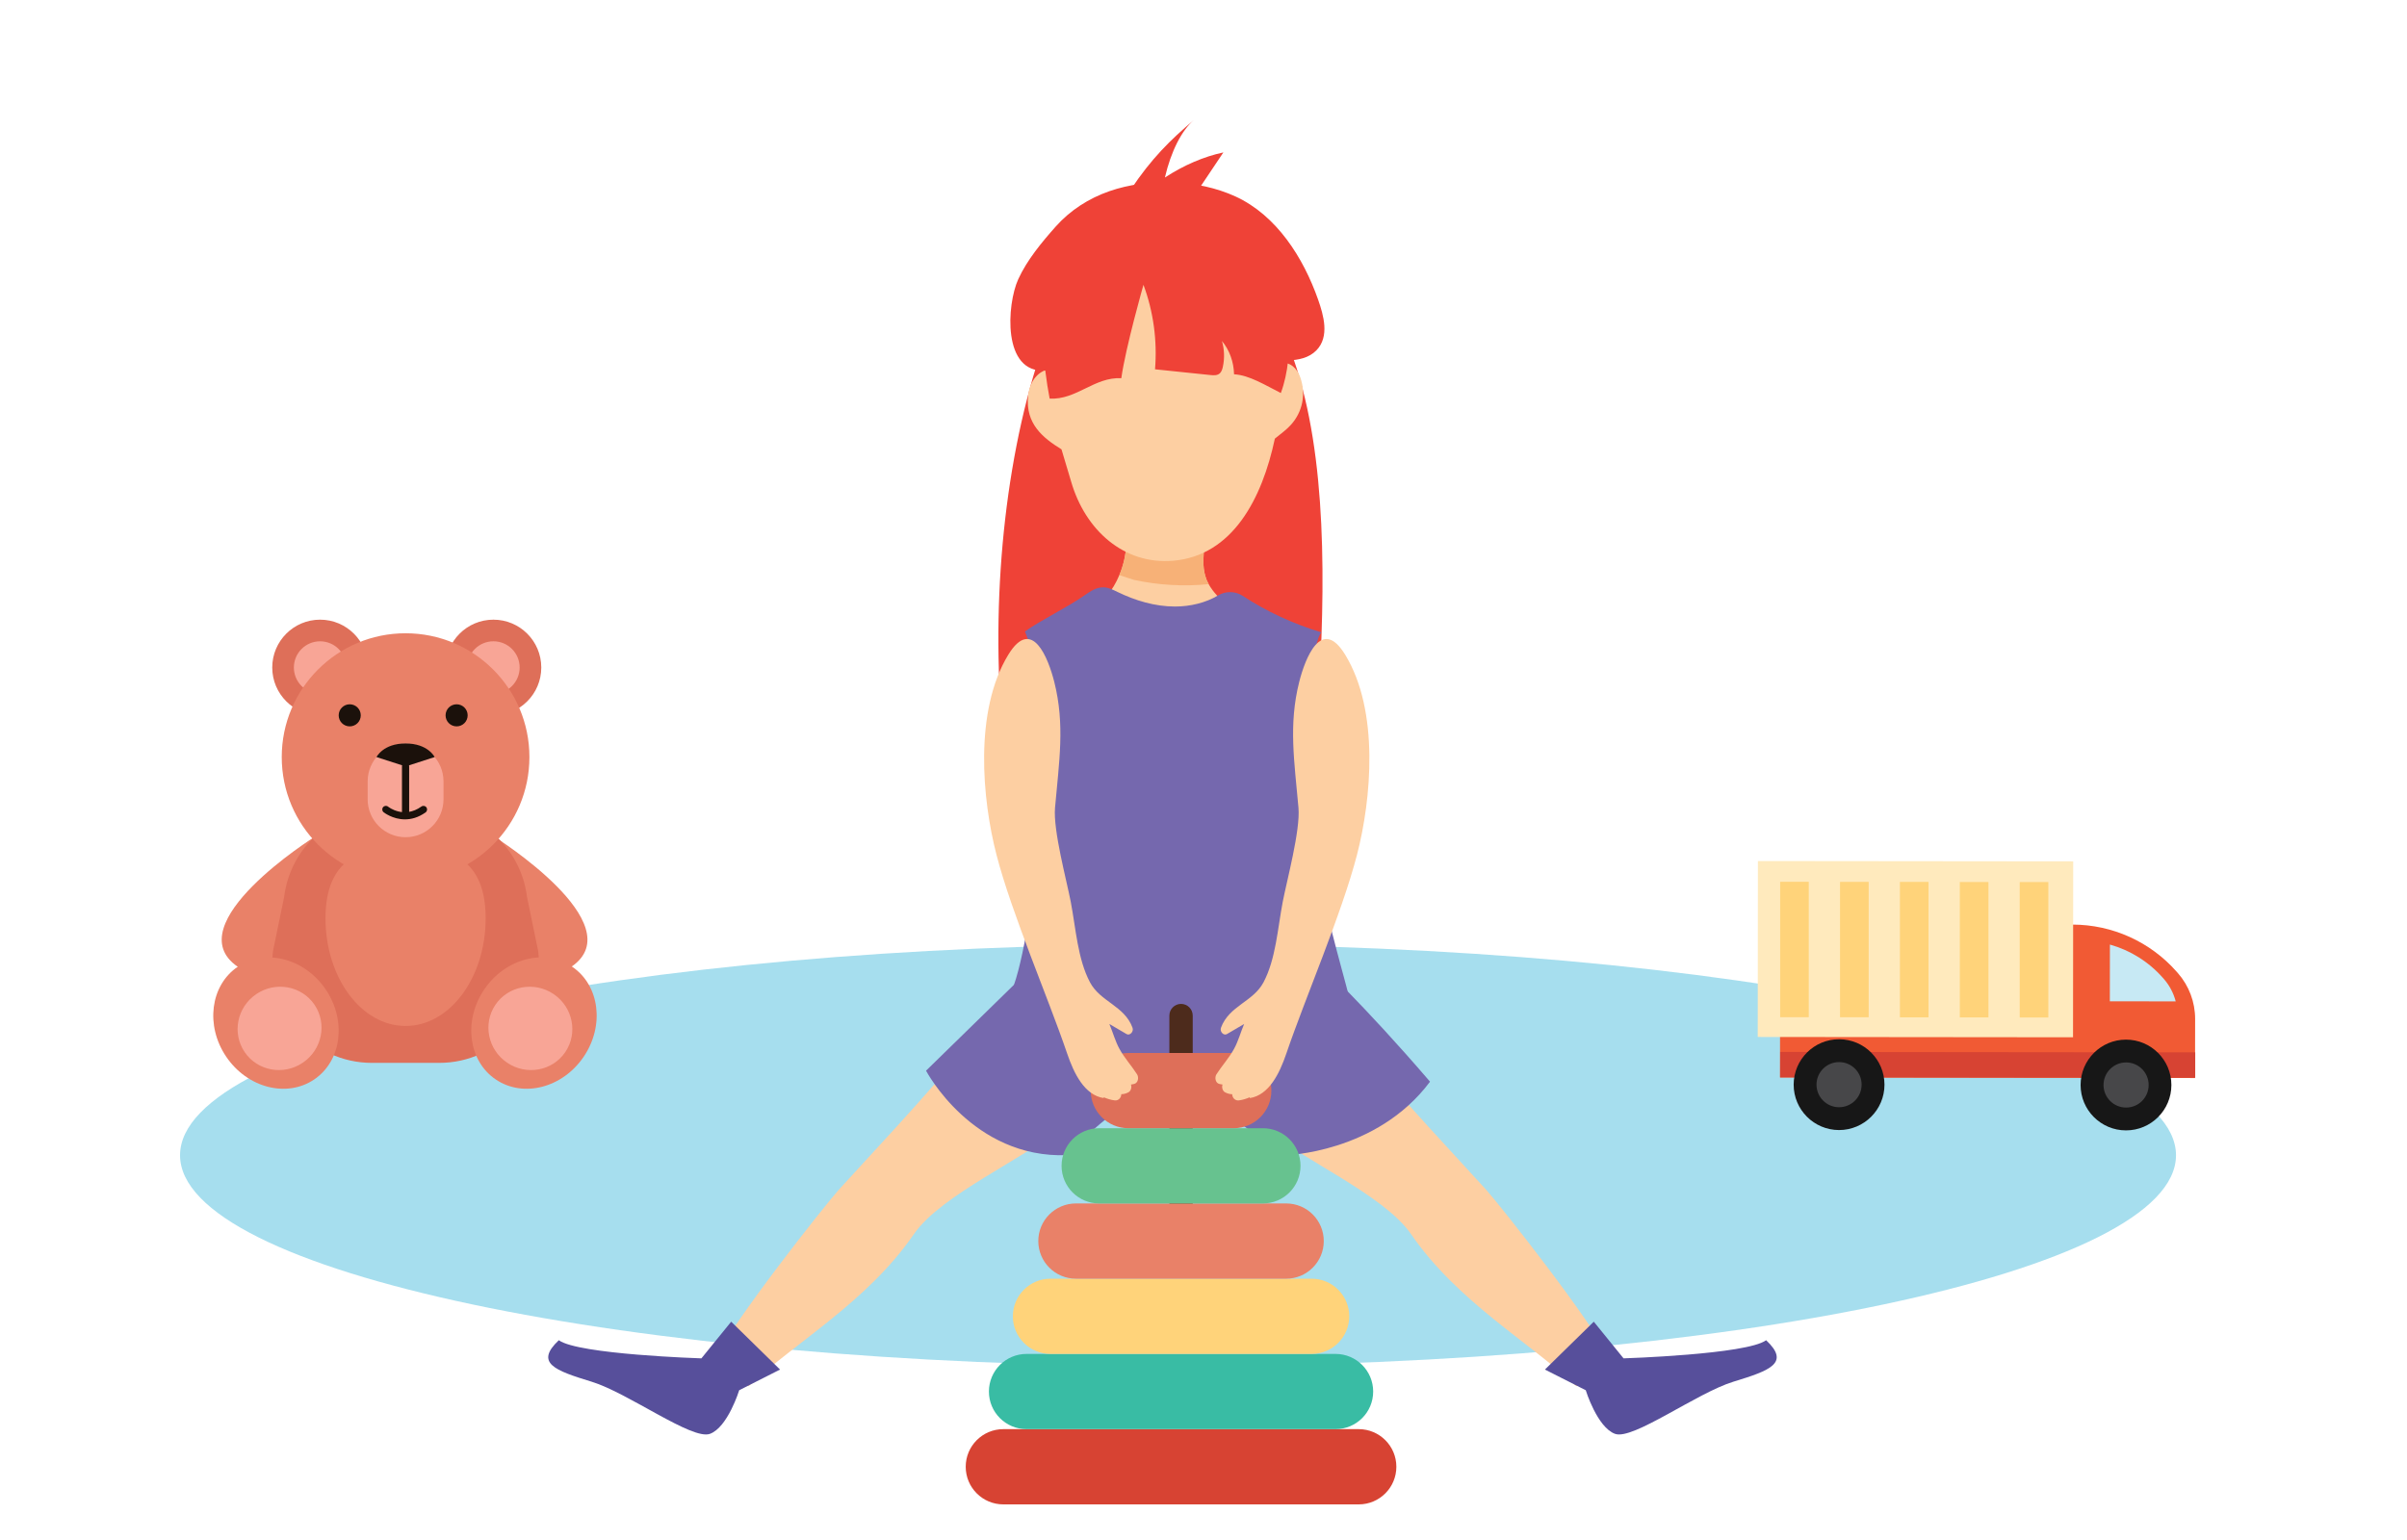 <?xml version="1.0" encoding="utf-8"?>
<!-- Generator: Adobe Illustrator 16.0.0, SVG Export Plug-In . SVG Version: 6.00 Build 0)  -->
<!DOCTYPE svg PUBLIC "-//W3C//DTD SVG 1.1//EN" "http://www.w3.org/Graphics/SVG/1.1/DTD/svg11.dtd">
<svg version="1.1" id="Layer_1" xmlns="http://www.w3.org/2000/svg" xmlns:xlink="http://www.w3.org/1999/xlink" x="0px" y="0px"
	 width="250px" height="160px" viewBox="0 0 250 160" enable-background="new 0 0 250 160" xml:space="preserve">
<path fill="#A6DEEE" d="M226.008,120.027c0,12.104-46.406,21.917-103.656,21.917c-57.245,0-103.651-9.813-103.651-21.917
	s46.406-21.916,103.651-21.916C179.602,98.111,226.008,107.924,226.008,120.027z"/>
<g>
	<path fill="#E98168" d="M51.422,86.984c0,0,14.377,9.039,7.928,13.457C52.903,104.859,51.422,86.984,51.422,86.984z"/>
	<path fill="#E98168" d="M32.619,86.984c0,0-14.375,9.039-7.928,13.457C31.141,104.859,32.619,86.984,32.619,86.984z"/>
	<path fill="#DE6F59" d="M45.615,110.429h-6.98c-6.225,0-11.044-5.45-10.279-11.628l1.157-5.619
		c0.644-5.188,5.051-9.085,10.279-9.085h4.667c5.228,0,9.636,3.896,10.276,9.085l1.16,5.619
		C56.66,104.979,51.841,110.429,45.615,110.429z"/>
	<path fill="#E98168" d="M50.442,95.4c0,6.183-3.725,11.194-8.317,11.194c-4.592,0-8.317-5.012-8.317-11.194
		c0-6.181,3.725-7.469,8.317-7.469C46.717,87.932,50.442,89.22,50.442,95.4z"/>
	<circle fill="#DE6F59" cx="33.246" cy="69.351" r="4.97"/>
	<circle fill="#DE6F59" cx="51.249" cy="69.351" r="4.97"/>
	<circle fill="#F8A596" cx="33.245" cy="69.351" r="2.722"/>
	<circle fill="#F8A596" cx="51.249" cy="69.351" r="2.724"/>
	<circle fill="#E98168" cx="42.125" cy="78.656" r="12.862"/>
	<path fill="#F8A596" d="M42.125,86.984L42.125,86.984c-2.176,0-3.939-1.766-3.939-3.939v-1.862c0-2.176,1.763-3.94,3.939-3.94l0,0
		c2.177,0,3.939,1.764,3.939,3.94v1.862C46.064,85.219,44.302,86.984,42.125,86.984z"/>
	<circle fill="#1B110B" cx="36.324" cy="74.32" r="1.147"/>
	<circle fill="#1B110B" cx="47.426" cy="74.32" r="1.147"/>
	<path fill="#1B110B" d="M42.125,79.629l-3.021-0.974c0,0,0.693-1.414,3.021-1.414c2.326,0,3.021,1.414,3.021,1.414L42.125,79.629z"
		/>
	<path fill="#1B110B" d="M42.125,84.843c-0.207,0-0.374-0.167-0.374-0.372v-4.841c0-0.206,0.167-0.372,0.374-0.372
		c0.205,0,0.372,0.166,0.372,0.372v4.841C42.497,84.676,42.33,84.843,42.125,84.843z"/>
	<path fill="#1B110B" d="M42.063,85.129c-1.287,0-2.207-0.73-2.222-0.743c-0.159-0.129-0.184-0.363-0.055-0.522
		c0.13-0.16,0.364-0.186,0.523-0.056c0.067,0.056,1.648,1.286,3.46-0.013c0.165-0.119,0.399-0.082,0.519,0.088
		c0.12,0.164,0.083,0.398-0.084,0.519C43.444,84.944,42.706,85.129,42.063,85.129z"/>
	<path fill="#E98168" d="M33.826,102.795c2.191,3.233,1.661,7.424-1.191,9.356c-2.852,1.932-6.941,0.88-9.135-2.356
		c-2.191-3.23-1.658-7.419,1.192-9.354C27.543,98.507,31.632,99.562,33.826,102.795z"/>
	<path fill="#F8A596" d="M32.664,104.386c1.334,1.969,0.793,4.667-1.212,6.022c-2.001,1.361-4.707,0.868-6.043-1.102
		c-1.333-1.97-0.793-4.664,1.212-6.023C28.623,101.925,31.328,102.421,32.664,104.386z"/>
	<path fill="#E98168" d="M50.297,102.795c-2.191,3.233-1.66,7.424,1.192,9.356c2.852,1.932,6.94,0.88,9.132-2.356
		c2.194-3.23,1.66-7.419-1.189-9.354C56.58,98.507,52.491,99.562,50.297,102.795z"/>
	<path fill="#F8A596" d="M51.459,104.386c-1.333,1.969-0.792,4.667,1.212,6.022c2.002,1.361,4.709,0.868,6.043-1.102
		c1.334-1.97,0.793-4.664-1.211-6.023C55.5,101.925,52.795,102.421,51.459,104.386z"/>
</g>
<g>
	<path fill="#F15A34" d="M227.986,112.004l-43.109-0.05l0.005-4.457l30.218,0.034l0.16-11.47l0,0
		c4.139,0.005,8.077,1.787,10.813,4.894l0.122,0.137c1.161,1.319,1.803,3.02,1.8,4.779L227.986,112.004z"/>
	
		<rect x="184.878" y="109.346" transform="matrix(1 0.001 -0.001 1 0.128 -0.238)" fill="#D74333" width="43.109" height="2.633"/>
	
		<rect x="182.554" y="89.512" transform="matrix(1 0.001 -0.001 1 0.118 -0.237)" fill="#FFEABD" width="32.749" height="18.279"/>
	<path fill="#C7E9F4" d="M224.735,101.698l-0.097-0.11c-1.474-1.673-3.389-2.861-5.495-3.452l-0.007,5.896l6.841,0.008
		C225.753,103.179,225.332,102.376,224.735,101.698z"/>
	<path fill="#171717" d="M195.729,112.697c-0.003,2.603-2.117,4.712-4.723,4.712c-2.604-0.005-4.712-2.119-4.709-4.722
		c0.003-2.608,2.116-4.717,4.722-4.712C193.625,107.978,195.731,110.092,195.729,112.697z"/>
	<circle fill="#171717" cx="220.813" cy="112.728" r="4.715"/>
	<path fill="#474749" d="M193.355,112.694c0,1.294-1.052,2.342-2.346,2.342c-1.294-0.003-2.341-1.053-2.339-2.349
		c0-1.292,1.05-2.341,2.347-2.339C192.312,110.349,193.358,111.401,193.355,112.694z"/>
	<circle fill="#474749" cx="220.824" cy="112.727" r="2.344"/>
	<rect x="184.893" y="91.613" fill="#FFD37A" width="2.972" height="14.07"/>
	<rect x="191.113" y="91.624" fill="#FFD37A" width="2.975" height="14.065"/>
	<rect x="197.333" y="91.627" fill="#FFD37A" width="2.975" height="14.071"/>
	<rect x="203.554" y="91.637" fill="#FFD37A" width="2.974" height="14.068"/>
	<rect x="209.776" y="91.642" fill="#FFD37A" width="2.972" height="14.071"/>
</g>
<g>
	<path fill="#EF4237" d="M124.015,12.454c-1.289,1.097-2.396,3.285-3.024,5.99c1.987-1.292,4.024-2.167,6.073-2.609
		c-0.795,1.188-1.59,2.376-2.386,3.565c3.121,4.291,6.42,9.814,9.032,16.196c3.902,9.541,4.012,22.856,3.331,35.237
		c-0.185,3.357-0.549,7.036-1.785,9.155c-0.955,1.64-2.222,1.967-3.413,2.202c-8.521,1.678-17.077,1.89-25.561,0.634
		c-0.389-0.059-0.803-0.136-1.109-0.639c-0.329-0.534-0.474-1.439-0.591-2.302c-1.817-13.335-0.805-28.591,2.702-40.671
		c0.933-3.212,2.067-6.275,3.563-8.215c2.124-2.75,4.55-8.232,6.571-11.269C119.615,16.436,121.542,14.556,124.015,12.454z"/>
	<path fill="#FDCFA2" d="M126.856,104.041c0.417-1.196,1.262-2.315,2.461-2.722c1.289-0.439,2.702,0.01,3.941,0.573
		c3.675,1.675,5.901,4.059,8.205,7.18c2.533,3.436,11.498,12.962,12.919,14.564c1.525,1.726,10.785,13.393,13.113,17.97
		c-1.279,0.811-2.556,1.586-3.777,2.413c-4.931-4.637-12.295-8.737-17.162-15.798c-2.847-4.131-11.66-7.908-15.459-11.187
		c-1.957-1.688-1.655-3.41-3.029-5.6C126.695,109.247,126.002,106.479,126.856,104.041z"/>
	<path fill="#574F9B" d="M168.628,141.128c0,0,12.8-0.403,14.809-1.885c2.521,2.376,0.417,3.142-3.397,4.309
		c-3.814,1.166-10.441,6.098-12.296,5.419c-1.855-0.675-3.042-4.532-3.042-4.532l-4.24-2.148l5.075-4.972L168.628,141.128z"/>
	<path fill="#FDCFA2" d="M114.621,104.041c-0.414-1.196-1.259-2.315-2.461-2.722c-1.289-0.439-2.7,0.01-3.941,0.573
		c-3.672,1.675-5.898,4.059-8.202,7.18c-2.535,3.436-11.5,12.962-12.919,14.564c-1.526,1.726-10.785,13.393-13.116,17.97
		c1.279,0.811,2.558,1.586,3.777,2.413c4.931-4.637,12.298-8.737,17.162-15.798c2.847-4.131,11.663-7.908,15.462-11.187
		c1.957-1.688,1.655-3.41,3.026-5.6C114.786,109.247,115.479,106.479,114.621,104.041z"/>
	<path fill="#FDCFA2" d="M136.814,70.713c0.326-1.036,0.673-2.064,1.052-3.078c-0.795-0.424-1.65-0.794-2.421-1.26
		c-3.174-1.916-7.928-2.18-9.91-5.684c-0.149-0.263-0.269-0.552-0.356-0.861c-0.593-2.04,0.454-4.333-0.304-6.316
		c-0.907-2.376-4.597-3.009-6.243-1.076l-2.167,1.073c0.79,2.011,0.628,4.261-0.205,6.239c-1.473,3.496-3.527,3.465-6.35,4.911
		c-0.875,0.447-1.763,1.007-2.618,1.648c0.678,1.032,1.281,2.117,1.83,3.249C118.353,69.912,127.59,70.216,136.814,70.713z"/>
	<path fill="#7568AE" d="M107.897,99.791l-11.715,11.45c0,0,4.819,9.154,14.659,8.775c4.156-4.39,6.789-5.616,6.789-5.616h7.905
		l7.934,5.627c0,0,9.506-0.202,15.058-7.645c-7.043-8.207-11.812-12.592-11.812-12.592H107.897z"/>
	<path fill="#F7B177" d="M125.535,60.691c-2.58,0.257-5.203,0.107-7.733-0.439c-0.115-0.026-0.708-0.223-1.541-0.502
		c0.833-1.979,0.995-4.229,0.205-6.239l2.167-1.073c1.646-1.933,5.335-1.3,6.243,1.076c0.758,1.983-0.289,4.276,0.304,6.316
		C125.267,60.139,125.386,60.428,125.535,60.691z"/>
	<path fill="#FDCFA2" d="M135.071,39.257c-0.326-0.967-1.044-1.662-1.986-1.542c-0.279-3.089-1.409-6.038-3.864-8.615
		c-5.403-5.673-14.415-5.923-18.913,2.72c-1.157,2.222-1.586,4.414-1.581,6.594c-1.02,0.282-1.805,1.309-1.947,2.724
		c-0.287,2.875,1.516,4.344,3.47,5.547c0.329,1.11,0.673,2.225,1,3.346c1.471,5.075,5.502,8.662,10.605,8.226
		c6.172-0.527,9.239-6.468,10.555-12.682c0.025-0.02,0.048-0.041,0.072-0.06c0.546-0.45,1.137-0.86,1.618-1.401
		C135.273,42.798,135.66,41.001,135.071,39.257z"/>
	<path fill="#EF4237" d="M136.898,31.113c-1.521-4.319-4.29-8.737-8.591-10.707c-3.879-1.776-9.05-1.943-13.086-0.541
		c-2.131,0.741-4.061,1.979-5.567,3.67c-1.446,1.625-2.987,3.484-3.894,5.472c-1.197,2.62-1.675,9.796,2.805,9.49
		c0.132,1.075,0.292,2.072,0.456,2.919c2.802,0.14,4.64-2.262,7.442-2.123c0.454-3.224,2.301-9.701,2.301-9.701
		c1.029,2.755,1.446,5.796,1.201,8.777c1.92,0.2,3.842,0.399,5.765,0.598c0.339,0.036,0.72,0.056,0.979-0.194
		c0.172-0.168,0.252-0.427,0.304-0.677c0.189-0.879,0.155-1.813-0.097-2.667c0.777,0.927,1.233,2.184,1.256,3.459
		c1.589,0.08,3.284,1.159,4.861,1.946c0.385-1.044,0.631-2.189,0.756-3.382c1.085-0.051,2.159-0.26,2.93-1.044
		C138.12,34.984,137.475,32.754,136.898,31.113z"/>
	<path fill="#7568AE" d="M136.887,66.424c0.074-0.254,0.217-0.491,0.324-0.737c-2.922-0.88-5.682-2.165-8.15-3.788
		c-0.74-0.489-1.758-0.509-2.527-0.046c-1.297,0.775-2.907,1.162-4.485,1.163c-2.102,0.001-4.151-0.623-5.983-1.516
		c-0.449-0.217-0.908-0.458-1.421-0.478c-0.743-0.03-1.399,0.404-1.977,0.815c-1.748,1.239-4.463,2.528-6.21,3.767
		c3.037,7.069,1.346,29.534-1.162,36.786c0.018,0.005-1.613,6.645,2.196,6.767c0.76,0.022,1.508-0.05,2.219-0.204
		c1.229,0.897,2.895,1.471,4.714,1.578c1.79,0.106,3.476-0.237,4.899-0.903c1.416,0.893,3.159,1.466,5.119,1.594
		c2.161,0.14,4.081-0.395,5.566-1.361c1.005,0.416,2.095,0.695,3.219,0.768c1.491,0.095,2.752-0.214,3.777-0.79
		c0.349,0.085,0.705,0.152,1.071,0.191c2.274,0.24,1.686-3.188,2.279-4.916C140.828,103.732,132.239,82.191,136.887,66.424z"/>
	<path fill="#574F9B" d="M72.85,141.128c0,0-12.799-0.403-14.809-1.885c-2.521,2.376-0.416,3.142,3.4,4.309
		c3.814,1.166,10.441,6.098,12.293,5.419c1.855-0.675,3.042-4.532,3.042-4.532l4.243-2.148l-5.076-4.972L72.85,141.128z"/>
</g>
<g>
	<path fill="#4D2B1C" d="M122.669,128.231L122.669,128.231c-0.671,0-1.214-0.541-1.214-1.212v-21.502
		c0-0.671,0.543-1.215,1.214-1.215l0,0c0.668,0,1.211,0.544,1.211,1.215v21.502C123.88,127.69,123.337,128.231,122.669,128.231z"/>
	<path fill="#D74333" d="M141.122,148.482h-36.91c-2.159,0-3.909,1.75-3.909,3.909l0,0c0,2.159,1.75,3.909,3.909,3.909h36.91
		c2.159,0,3.909-1.75,3.909-3.909l0,0C145.031,150.232,143.281,148.482,141.122,148.482z"/>
	<path fill="#39BCA4" d="M138.714,140.667h-32.093c-2.159,0-3.909,1.75-3.909,3.909l0,0c0,2.159,1.75,3.906,3.909,3.906h32.093
		c2.159,0,3.909-1.747,3.909-3.906l0,0C142.623,142.417,140.873,140.667,138.714,140.667z"/>
	<path fill="#FFD37A" d="M136.229,132.852h-27.122c-2.159,0-3.909,1.75-3.909,3.908l0,0c0,2.159,1.75,3.907,3.909,3.907h27.122
		c2.159,0,3.909-1.748,3.909-3.907l0,0C140.138,134.602,138.388,132.852,136.229,132.852z"/>
	<path fill="#E98168" d="M133.586,125.033h-21.837c-2.157,0-3.907,1.75-3.907,3.909l0,0c0,2.158,1.75,3.909,3.907,3.909h21.837
		c2.156,0,3.906-1.751,3.906-3.909l0,0C137.492,126.783,135.742,125.033,133.586,125.033z"/>
	<path fill="#67C28F" d="M131.167,117.217h-17c-2.159,0-3.909,1.748-3.909,3.907l0,0c0,2.159,1.75,3.909,3.909,3.909h17
		c2.159,0,3.909-1.75,3.909-3.909l0,0C135.076,118.965,133.326,117.217,131.167,117.217z"/>
	<path fill="#DE6F59" d="M128.141,109.401h-10.947c-2.159,0-3.909,1.748-3.909,3.906l0,0c0,2.159,1.75,3.909,3.909,3.909h10.947
		c2.159,0,3.909-1.75,3.909-3.909l0,0C132.05,111.149,130.3,109.401,128.141,109.401z"/>
</g>
<path fill="#FDCFA2" d="M139.711,68.014c-2.463-4.021-4.156,0.403-4.77,2.833c-1.126,4.471-0.496,8.298-0.077,13.082
	c0.205,2.344-1.204,7.526-1.633,9.761c-0.536,2.797-0.716,5.943-1.997,8.366c-1.079,2.04-3.575,2.426-4.42,4.722
	c-0.149,0.404,0.279,0.86,0.621,0.658c0.596-0.349,1.188-0.697,1.785-1.047c-0.364,0.857-0.611,1.795-1.055,2.598
	c-0.521,0.95-1.249,1.73-1.825,2.636c-0.194,0.307-0.122,0.895,0.316,0.999c0.11,0.03,0.217,0.045,0.322,0.061
	c-0.101,0.262-0.013,0.658,0.259,0.803c0.252,0.135,0.499,0.191,0.743,0.199c0.005,0.364,0.297,0.69,0.686,0.644
	c0.401-0.053,0.785-0.17,1.151-0.334c-0.005,0.029-0.012,0.062-0.02,0.095c2.009-0.314,3.097-2.551,3.81-4.643
	c1.986-5.836,5.741-14.482,7.334-20.633C142.431,83.071,143.294,73.864,139.711,68.014z"/>
<path fill="#FDCFA2" d="M103.5,88.813c1.593,6.15,5.348,14.797,7.334,20.633c0.713,2.092,1.8,4.328,3.81,4.643
	c-0.005-0.033-0.015-0.065-0.02-0.095c0.366,0.164,0.75,0.281,1.152,0.334c0.389,0.047,0.681-0.279,0.686-0.644
	c0.244-0.008,0.491-0.064,0.743-0.199c0.272-0.145,0.359-0.541,0.259-0.803c0.105-0.016,0.212-0.03,0.322-0.061
	c0.439-0.104,0.511-0.692,0.316-0.999c-0.576-0.905-1.304-1.686-1.825-2.636c-0.444-0.803-0.69-1.74-1.055-2.598
	c0.596,0.35,1.189,0.698,1.785,1.047c0.341,0.202,0.771-0.254,0.621-0.658c-0.845-2.296-3.34-2.682-4.42-4.722
	c-1.282-2.423-1.461-5.569-1.997-8.366c-0.429-2.234-1.837-7.417-1.633-9.761c0.418-4.784,1.049-8.611-0.078-13.082
	c-0.613-2.431-2.306-6.854-4.769-2.833C101.151,73.864,102.011,83.071,103.5,88.813z"/>
</svg>
